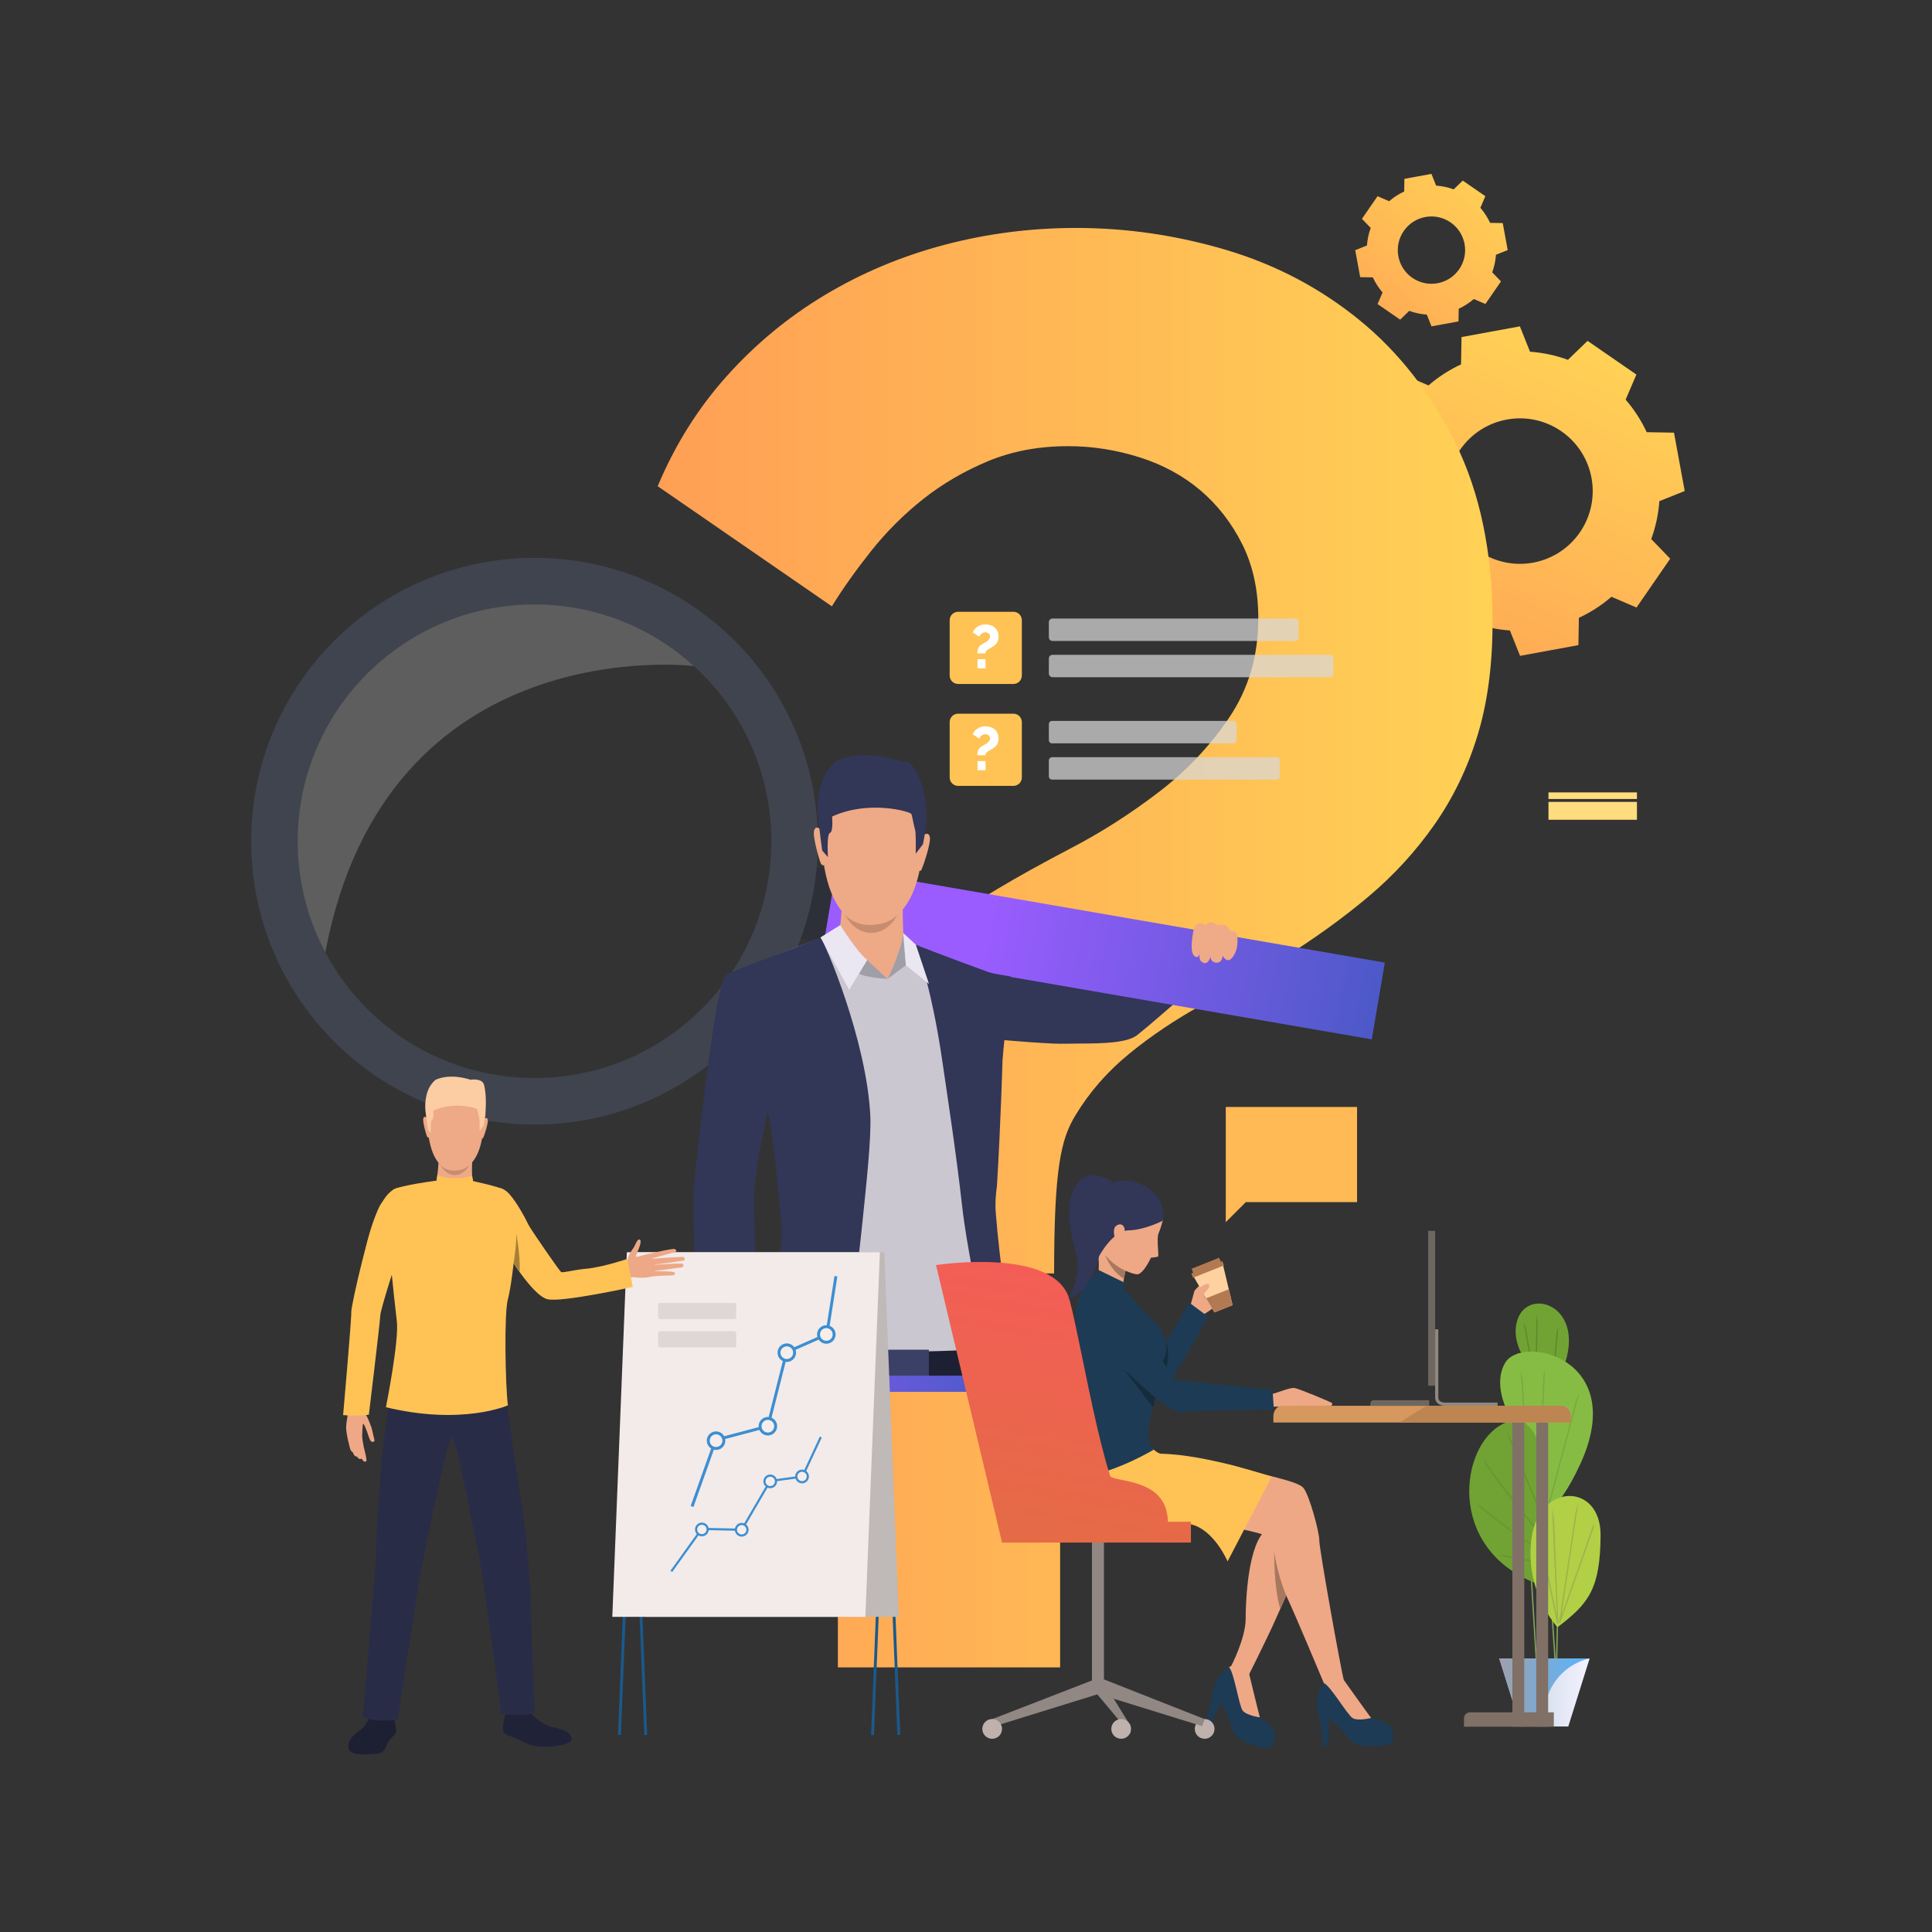 <svg width="500" height="500" viewBox="0 0 500 500" fill="none" xmlns="http://www.w3.org/2000/svg">
<rect x="0" y="0" width="500" height="500" fill="#333333" stroke="none"/>
<path d="M427.34 139.511C428.511 136.315 429.203 133.011 429.438 129.699L436.002 127.076L434.615 119.524L433.229 111.972L426.162 111.851C424.765 108.838 422.944 105.996 420.715 103.424L423.499 96.934L417.179 92.574L410.858 88.215L405.78 93.122C402.584 91.952 399.281 91.26 395.968 91.024L393.345 84.461L385.793 85.847L378.241 87.234L378.12 94.301C375.107 95.698 372.265 97.519 369.693 99.748L363.203 96.963L358.843 103.284L354.484 109.605L359.392 114.683C358.221 117.879 357.53 121.182 357.294 124.495L350.73 127.117L352.117 134.67L353.503 142.222L360.57 142.342C361.968 145.355 363.788 148.197 366.017 150.769L363.233 157.259L369.554 161.619L375.874 165.979L380.952 161.071C384.148 162.241 387.452 162.933 390.764 163.169L393.387 169.732L400.939 168.346L408.491 166.959L408.612 159.892C411.625 158.495 414.467 156.675 417.039 154.446L423.529 157.23L427.889 150.909L432.248 144.589L427.34 139.511ZM382.676 142.594C374.117 136.69 371.965 124.966 377.869 116.407C383.772 107.848 395.497 105.696 404.056 111.599C412.615 117.503 414.767 129.228 408.863 137.786C402.96 146.345 391.235 148.498 382.676 142.594Z" fill="url(#paint0_linear_3823_3255)"/>
<path d="M386.184 70.476C386.725 68.997 387.046 67.468 387.155 65.935L390.192 64.721L389.55 61.226L388.909 57.731L385.638 57.676C384.992 56.282 384.149 54.966 383.118 53.776L384.406 50.772L381.481 48.755L378.556 46.737L376.206 49.008C374.727 48.467 373.199 48.147 371.665 48.037L370.452 45L366.957 45.642L363.462 46.283L363.406 49.554C362.012 50.2 360.697 51.043 359.506 52.075L356.503 50.786L354.485 53.711L352.468 56.636L354.739 58.986C354.197 60.465 353.877 61.994 353.768 63.527L350.73 64.741L351.372 68.236L352.014 71.731L355.284 71.786C355.931 73.181 356.773 74.496 357.805 75.686L356.516 78.69L359.441 80.707L362.366 82.725L364.716 80.454C366.195 80.995 367.724 81.315 369.257 81.425L370.471 84.462L373.966 83.82L377.461 83.178L377.516 79.908C378.911 79.261 380.226 78.419 381.416 77.388L384.42 78.676L386.438 75.751L388.455 72.826L386.184 70.476ZM365.514 71.903C361.553 69.171 360.557 63.745 363.289 59.784C366.021 55.823 371.447 54.827 375.408 57.559C379.369 60.291 380.365 65.717 377.633 69.678C374.901 73.639 369.475 74.635 365.514 71.903Z" fill="url(#paint1_linear_3823_3255)"/>
<path d="M317.227 286.477H351.209V311.108H322.415L317.227 316.296V286.477Z" fill="#FFB955"/>
<path d="M215.806 329.563C215.806 293.881 218.567 278.677 224.096 265.206C229.617 251.735 241.016 239.996 258.292 229.974C263.474 226.865 269.861 223.327 277.463 219.352C285.057 215.385 292.489 210.633 299.742 205.104C306.996 199.582 313.125 193.106 318.136 185.674C323.139 178.25 325.649 169.701 325.649 160.027C325.649 152.773 324.264 146.385 321.504 140.856C318.735 135.335 315.108 130.672 310.623 126.867C306.13 123.07 300.86 120.22 294.82 118.318C288.773 116.423 282.644 115.468 276.427 115.468C268.825 115.468 261.919 116.763 255.702 119.354C249.484 121.944 243.866 125.231 238.863 129.198C233.851 133.173 229.358 137.666 225.391 142.67C221.416 147.681 218.049 152.433 215.288 156.918L170.211 125.83C174.696 115.128 180.654 105.624 188.086 97.334C195.51 89.044 203.97 82.049 213.475 76.35C222.971 70.65 233.244 66.335 244.303 63.396C255.354 60.466 266.753 58.992 278.499 58.992C291.623 58.992 304.576 60.895 317.359 64.692C330.134 68.496 341.621 74.536 351.814 82.826C361.998 91.116 370.289 101.738 376.684 114.691C383.072 127.644 386.269 143.107 386.269 161.063C386.269 172.122 384.974 181.877 382.383 190.337C379.793 198.805 376.077 206.488 371.244 213.393C366.403 220.307 360.703 226.525 354.146 232.046C347.58 237.575 340.156 242.927 331.866 248.108C324.953 252.253 318.047 256.228 311.141 260.025C304.227 263.83 297.929 268.056 292.23 272.719C286.53 277.382 281.867 282.742 278.24 288.781C274.613 294.828 272.8 302.171 272.8 329.563H215.806ZM216.842 431.524V360.023H274.354V431.524H216.842Z" fill="url(#paint2_linear_3823_3255)"/>
<path d="M318.62 246.844C318.62 246.844 299.897 263.419 294.353 267.846C291.79 269.893 285.703 270.063 279.176 270.071C277.026 270.075 274.599 270.178 272.449 270.071C263.871 269.642 256.431 268.854 256.431 268.854C256.431 268.854 234.189 269.981 235.277 256.182C235.277 256.182 237.867 252.006 241.189 251.053C244.255 250.173 259.12 252.609 261.55 252.715C264.227 252.832 282.835 256.45 283.511 256.339C284.368 256.198 292.346 251.515 296.611 248.921C303.122 244.961 309.311 241.773 309.311 241.773L318.62 246.844Z" fill="#323657"/>
<path d="M355.013 268.982L213.09 244.456L216.472 224.594L358.395 249.12L355.013 268.982Z" fill="url(#paint3_linear_3823_3255)"/>
<path d="M216.377 225.118L210.137 224.055L206.929 242.888L213.169 243.951L216.377 225.118Z" fill="#2D3038"/>
<path d="M138.331 144.375C97.831 144.375 65 177.206 65 217.706C65 258.205 97.831 291.037 138.331 291.037C178.83 291.037 211.662 258.205 211.662 217.706C211.662 177.206 178.83 144.375 138.331 144.375ZM138.331 278.995C114.872 278.995 94.492 265.815 84.191 246.457C84.191 246.457 84.191 246.456 84.19 246.456C79.628 237.882 77.042 228.096 77.042 217.706C77.042 183.857 104.482 156.417 138.331 156.417C154.216 156.417 168.689 162.46 179.577 172.372C191.891 183.583 199.62 199.742 199.62 217.706C199.62 251.555 172.18 278.995 138.331 278.995Z" fill="#3F444F"/>
<path opacity="0.3" d="M179.578 172.377C179.578 172.377 100.04 162.519 84.192 246.462C84.192 246.462 84.192 246.461 84.191 246.461C79.628 237.887 77.043 228.101 77.043 217.711C77.043 183.862 104.483 156.422 138.332 156.422C154.217 156.422 168.69 162.465 179.578 172.377Z" fill="#C2C2C2"/>
<path d="M182.78 352.02C182.78 352.02 190.024 354.22 193.057 353.663C196.095 353.106 194.558 315.881 194.677 308.136C194.769 301.853 198.207 285.266 198.207 285.266C198.207 285.266 198.207 285.275 198.212 285.293C198.217 285.298 198.217 285.307 198.217 285.312C198.217 285.321 198.221 285.33 198.221 285.339C198.562 286.582 203.201 303.795 203.362 312.066C203.533 320.65 202.244 353.484 202.244 353.484L215.032 354.729L251.782 355.63L259.448 354.725C259.448 354.725 258.533 340.684 258.192 334.015C257.98 329.777 257.156 322.187 257.368 314.795C257.368 314.795 257.235 307.003 258.008 303.648C258.091 288.837 258.988 274.169 258.988 274.169C259.485 267.454 259.831 261.176 260.028 255.317C258.408 254.461 256.461 253.458 254.902 252.717C250.078 250.42 243.358 247.327 239.046 245.348C236.519 244.189 234.047 243.342 234.047 243.342C234.047 243.342 216.811 241.689 215.412 241.777C214.97 241.804 212.816 242.555 209.99 243.632C203.878 245.951 192.096 250.673 190.218 252.022C187.465 253.992 181.648 300.809 181.386 304.086C180.911 309.99 182.78 352.02 182.78 352.02Z" fill="#CAC7D1"/>
<path d="M258.348 348.852C258.348 348.852 233.123 351 211.031 348.852V356.101C211.031 356.101 244.209 360.892 259.454 354.718L258.348 348.852Z" fill="#1D2033"/>
<path d="M263.484 356.02C261.903 347.405 260.21 336.594 258.996 326.614V326.574C258.892 325.728 258.789 324.881 258.693 324.043C258.693 324.003 258.685 323.955 258.677 323.915C258.278 320.378 257.942 317.001 257.703 313.903C257.519 311.524 257.679 309.208 258.006 306.94C258.972 291.091 259.452 274.388 259.452 274.388C259.954 267.554 261.36 258.667 261.551 252.711C259.204 252.255 257.663 252.215 255.523 251.473C255.523 251.473 241.694 246.443 236.832 244.391C236.832 244.391 240.936 254.036 244.018 275.578C245.2 283.85 247.387 297.782 248.984 312.002C249.615 317.607 250.637 323.284 251.627 328.634C252.617 333.984 253.559 339.005 254.022 343.293C254.334 346.199 254.845 350.942 255.388 356.02C255.476 356.803 255.555 357.585 255.643 358.376H263.923C263.779 357.609 263.627 356.827 263.484 356.02Z" fill="#323657"/>
<path d="M235.537 249.422C235.537 249.422 235.997 256.019 230.417 256.172C224.836 256.326 220.406 250.967 220.406 250.967L229.669 253.356L235.307 248.578L235.537 249.422Z" fill="#CAC7D1"/>
<path d="M228.003 198.887C228.003 198.887 240.801 201.046 238.631 221.083C236.46 241.12 225.163 239.352 224.407 239.324C223.651 239.295 213.044 239.566 212.484 215.067C212.484 215.067 212.321 196.954 228.003 198.887Z" fill="#EEA987"/>
<path d="M233.61 233.514C233.61 233.514 233.608 241.768 233.947 243.555C234.312 245.477 223.671 251.029 216.801 244.56C216.801 244.56 218.19 235.546 217.758 232.363C217.327 229.18 233.61 233.514 233.61 233.514Z" fill="#EEA987"/>
<path d="M238.684 216.414C238.684 216.414 240.104 214.93 240.602 216.453C241.101 217.977 238.802 224.417 238.506 225.036C238.506 225.036 238.243 225.623 237.91 225.295C237.577 224.967 238.684 216.414 238.684 216.414Z" fill="#EEA987"/>
<path d="M212.632 214.877C212.632 214.877 211.274 213.335 210.714 214.837C210.153 216.339 212.2 223.083 212.455 223.499C212.455 223.499 212.896 224.191 213.242 223.878C213.589 223.564 212.632 214.877 212.632 214.877Z" fill="#EEA987"/>
<path d="M239.711 213.718C239.27 216.46 238.854 218.497 238.854 218.497L236.991 220.93C236.991 220.93 237.101 215.551 236.817 214.706C236.709 214.386 236.582 213.819 236.452 213.205C236.238 212.191 236.019 211.047 235.869 210.666C235.629 210.057 224.9 206.923 215.344 211.323C215.344 211.323 215.424 212.15 215.419 213.074C215.416 214.147 215.298 215.35 214.805 215.531C213.889 215.866 214.271 221.826 214.271 221.826L212.782 220.106C212.782 220.106 212.351 216.993 211.927 213.415C211.927 213.415 211.925 213.406 211.923 213.389C211.827 212.554 211.729 211.696 211.636 210.845C211.422 207.245 211.779 200.71 216.465 196.871C219.627 195.517 224.677 194.366 233.094 196.943C233.094 196.943 235.025 197.072 235.566 197.593C240.808 203.362 239.711 213.718 239.711 213.718Z" fill="#323657"/>
<path d="M218.637 236.648C218.637 236.648 220.68 239.485 225.426 239.378C230.171 239.27 232.231 236.797 232.231 236.797C232.231 236.797 229.985 241.495 225.403 241.445C220.821 241.396 218.637 236.648 218.637 236.648Z" fill="#C78D71"/>
<path d="M234.443 249.823L229.668 253.355C229.668 253.355 233.659 244.851 233.742 241.445L234.443 249.823Z" fill="#A09EA6"/>
<path d="M233.742 241.445L237.01 244.466L240.426 254.656L234.443 249.823L233.742 241.445Z" fill="#EAE6F2"/>
<path d="M233.148 244.484C233.148 244.484 231.828 249.12 229.669 253.355C229.669 253.355 224.657 248.965 223.08 247.4C221.504 245.836 233.148 244.484 233.148 244.484Z" fill="#EEA987"/>
<path d="M224.426 248.445L229.669 253.353C229.669 253.353 223.471 252.941 222.312 251.909L224.426 248.445Z" fill="#A09EA6"/>
<path d="M217.468 239.398C217.468 239.398 221.663 246.217 224.424 248.441L219.771 256.165L212.312 242.615L217.468 239.398Z" fill="#EAE6F2"/>
<path d="M225.228 288.576C224.214 269.038 213.539 243.983 212.317 242.617C211.367 242.976 208.022 244.382 206.968 244.797C201.195 247.081 189.418 251.249 187.829 252.39C185.074 254.362 179.869 303.451 179.541 306.724C179.094 311.219 180.492 354.119 180.492 354.119C180.492 354.119 187.582 355.676 191.997 356.019C192.875 356.091 193.65 356.115 194.233 356.067C193.969 356.858 193.714 357.632 193.458 358.375H218.561C218.633 357.608 218.713 356.818 218.793 356.019C219.096 352.866 219.431 349.496 219.783 345.983C220.701 336.825 221.954 328.282 223.088 317.335C224.142 307.075 225.539 294.524 225.228 288.576ZM195.207 308.489C195.886 299.346 198.72 287.769 198.72 287.769C200.301 293.254 202.305 318.222 202.305 318.222C202.297 326.062 199.215 339.596 195.901 350.718C196.548 339.54 194.792 314.094 195.207 308.489Z" fill="#323657"/>
<path d="M195.679 328.589L195.52 356.015L195.504 358.371H185.619C184.038 357.932 182.322 357.38 180.493 356.71L180.485 356.015L179.895 312.133L195.679 328.589Z" fill="#323657"/>
<path d="M240.39 349.305H228.5V358.144H240.39V349.305Z" fill="#3A4066"/>
<path d="M308.923 240.586C308.923 240.586 307.765 245.725 308.878 247.15C309.991 248.576 310.513 246.746 310.513 246.746C310.513 246.746 309.966 248.547 311.371 249.151C312.777 249.755 313.273 247.579 313.273 247.579C313.273 247.579 313.229 249.059 314.816 249.14C316.402 249.22 316.399 247.317 316.399 247.317C316.399 247.317 317.505 249.453 318.792 247.974C320.964 245.477 320.1 241.692 320.1 241.692C320.1 241.692 319.805 240.801 318.274 240.829C318.274 240.829 317.699 238.588 315.237 239.498C315.237 239.498 313.257 237.701 312.046 239.512C312.046 239.511 309.826 237.719 308.923 240.586Z" fill="#EFAA88"/>
<path d="M271.376 356.016H174.934V360.213H271.376V356.016Z" fill="url(#paint4_linear_3823_3255)"/>
<path d="M119.132 280.549C119.132 280.549 126.212 281.743 125.011 292.827C123.81 303.912 117.561 302.934 117.143 302.918C116.724 302.902 110.856 303.052 110.547 289.499C110.547 289.499 110.457 279.479 119.132 280.549Z" fill="#EEA987"/>
<path d="M122.232 299.892C122.232 299.892 121.96 304.487 122.391 305.48C122.822 306.473 116.734 309.581 112.934 306.003C112.934 306.003 113.702 301.016 113.463 299.255C113.225 297.495 122.232 299.892 122.232 299.892Z" fill="#EEA987"/>
<path d="M125.154 289.687C125.154 289.687 125.939 288.866 126.215 289.708C126.491 290.551 125.222 294.186 125.056 294.457C125.056 294.457 124.91 294.781 124.726 294.6C124.541 294.418 125.154 289.687 125.154 289.687Z" fill="#EEA987"/>
<path d="M110.631 289.401C110.631 289.401 109.879 288.549 109.569 289.379C109.259 290.21 110.391 293.941 110.532 294.171C110.532 294.171 110.776 294.554 110.968 294.38C111.16 294.207 110.631 289.401 110.631 289.401Z" fill="#EEA987"/>
<path d="M113.949 301.445C113.949 301.445 115.079 303.015 117.705 302.955C120.33 302.896 121.47 301.527 121.47 301.527C121.47 301.527 120.227 304.127 117.692 304.099C115.157 304.072 113.949 301.445 113.949 301.445Z" fill="#C78D71"/>
<path d="M95.87 443.969C95.87 443.969 94.902 446.144 94.086 447.007C93.27 447.869 90.146 449.41 90.129 451.971C90.111 454.748 95.396 453.977 97.463 453.876C99.53 453.775 99.686 452.291 100.557 450.719C101.427 449.146 102.304 449.413 102.467 448.144C102.63 446.876 101.801 444.037 101.801 444.037L95.87 443.969Z" fill="#1D2033"/>
<path d="M95.776 443.174L95.625 444.491C95.625 444.491 98.876 445.581 101.949 444.605L101.778 442.805L95.776 443.174Z" fill="#50558A"/>
<path d="M226.181 449.021L225.437 448.991L229.181 355.01H164.434L160.689 449.021L159.945 448.991L163.718 354.266H229.955L226.181 449.021Z" fill="#1A598C"/>
<path d="M232.239 449.021L228.495 355.01H163.747L167.491 448.991L166.747 449.021L162.973 354.266H229.21L232.983 448.991L232.239 449.021Z" fill="#1A598C"/>
<path d="M167.122 418.446H232.614L228.855 324.078H163.363L167.122 418.446Z" fill="#BFB9B7"/>
<path d="M223.957 418.446H158.465L162.224 324.078H227.716L223.957 418.446Z" fill="#F2EBE9"/>
<path d="M179.456 390.014L178.742 389.76L184.949 372.347L198.411 368.786L203.248 349.673L213.637 345.088L215.963 330.227L216.711 330.344L214.321 345.614L203.892 350.217L199.036 369.404L185.529 372.977L179.456 390.014Z" fill="#3D8ED1"/>
<path d="M200.291 367.828C200.997 368.691 200.869 369.964 200.006 370.67C199.142 371.376 197.869 371.248 197.163 370.384C196.457 369.521 196.585 368.248 197.449 367.542C198.313 366.836 199.585 366.964 200.291 367.828Z" fill="#F5EEEC"/>
<path d="M200.244 370.958C199.22 371.796 197.706 371.643 196.869 370.619C196.032 369.595 196.184 368.081 197.208 367.244C198.232 366.406 199.746 366.559 200.583 367.583C201.42 368.607 201.268 370.121 200.244 370.958ZM197.687 367.83C196.987 368.403 196.882 369.439 197.455 370.14C198.028 370.841 199.064 370.945 199.765 370.372C200.465 369.799 200.569 368.763 199.997 368.062C199.424 367.362 198.388 367.258 197.687 367.83Z" fill="#3D8ED1"/>
<path d="M205.194 348.789C205.9 349.652 205.772 350.925 204.908 351.631C204.044 352.337 202.771 352.209 202.065 351.345C201.359 350.482 201.487 349.209 202.351 348.503C203.215 347.797 204.488 347.925 205.194 348.789Z" fill="#F5EEEC"/>
<path d="M205.143 351.927C204.118 352.764 202.604 352.612 201.767 351.588C200.93 350.563 201.082 349.05 202.106 348.212C203.131 347.375 204.645 347.527 205.482 348.552C206.319 349.576 206.167 351.09 205.143 351.927ZM202.586 348.799C201.885 349.372 201.781 350.407 202.354 351.108C202.927 351.809 203.963 351.913 204.663 351.34C205.364 350.768 205.468 349.732 204.895 349.031C204.323 348.33 203.287 348.226 202.586 348.799Z" fill="#3D8ED1"/>
<path d="M215.42 344.078C216.126 344.942 215.998 346.214 215.134 346.92C214.271 347.626 212.998 347.498 212.292 346.634C211.586 345.771 211.714 344.498 212.578 343.792C213.442 343.086 214.714 343.214 215.42 344.078Z" fill="#F5EEEC"/>
<path d="M186.877 371.562C187.584 372.426 187.455 373.699 186.592 374.405C185.728 375.111 184.455 374.983 183.749 374.119C183.043 373.255 183.171 371.983 184.035 371.276C184.899 370.57 186.171 370.698 186.877 371.562Z" fill="#F5EEEC"/>
<path d="M186.834 374.701C185.81 375.538 184.296 375.386 183.459 374.361C182.621 373.337 182.773 371.823 183.798 370.986C184.822 370.149 186.336 370.301 187.173 371.325C188.01 372.349 187.858 373.864 186.834 374.701ZM184.277 371.573C183.577 372.145 183.472 373.181 184.045 373.882C184.618 374.583 185.654 374.687 186.355 374.114C187.055 373.542 187.159 372.505 186.587 371.804C186.014 371.104 184.978 371 184.277 371.573Z" fill="#3D8ED1"/>
<path d="M190.037 348.713H170.835C170.553 348.713 170.324 348.484 170.324 348.202V345.034C170.324 344.752 170.553 344.523 170.835 344.523H190.037C190.32 344.523 190.548 344.752 190.548 345.034V348.202C190.548 348.485 190.32 348.713 190.037 348.713Z" fill="#DED7D5"/>
<path d="M190.037 341.385H170.835C170.553 341.385 170.324 341.156 170.324 340.874V337.706C170.324 337.424 170.553 337.195 170.835 337.195H190.037C190.32 337.195 190.548 337.424 190.548 337.706V340.874C190.548 341.156 190.32 341.385 190.037 341.385Z" fill="#DED7D5"/>
<path d="M215.373 347.216C214.349 348.053 212.835 347.901 211.997 346.877C211.16 345.853 211.313 344.339 212.337 343.502C213.361 342.664 214.875 342.816 215.712 343.841C216.549 344.865 216.397 346.379 215.373 347.216ZM212.816 344.088C212.115 344.661 212.011 345.697 212.584 346.398C213.157 347.098 214.193 347.202 214.894 346.63C215.594 346.057 215.699 345.021 215.126 344.32C214.553 343.619 213.517 343.515 212.816 344.088Z" fill="#3D8ED1"/>
<path d="M173.963 406.838L173.508 406.511L181.489 395.397L191.792 395.62L199.147 383.017L207.474 381.883L212.172 371.789L212.68 372.026L207.853 382.397L199.493 383.535L192.11 396.188L181.772 395.963L173.963 406.838Z" fill="#3D8ED1"/>
<path d="M193.323 395.328C193.648 396.087 193.297 396.966 192.538 397.292C191.779 397.617 190.9 397.265 190.574 396.507C190.249 395.748 190.601 394.869 191.36 394.543C192.119 394.218 192.998 394.569 193.323 395.328Z" fill="#F5EEEC"/>
<path d="M192.651 397.532C191.751 397.918 190.705 397.5 190.319 396.6C189.934 395.7 190.352 394.654 191.252 394.269C192.152 393.883 193.198 394.301 193.583 395.201C193.969 396.101 193.551 397.147 192.651 397.532ZM191.473 394.784C190.857 395.048 190.571 395.763 190.835 396.379C191.099 396.995 191.815 397.281 192.43 397.017C193.046 396.753 193.332 396.038 193.068 395.422C192.804 394.806 192.089 394.52 191.473 394.784Z" fill="#3D8ED1"/>
<path d="M200.706 382.781C201.031 383.54 200.68 384.419 199.921 384.745C199.161 385.07 198.283 384.718 197.957 383.96C197.632 383.201 197.983 382.322 198.742 381.996C199.502 381.671 200.381 382.023 200.706 382.781Z" fill="#F5EEEC"/>
<path d="M200.033 385.009C199.134 385.395 198.088 384.976 197.702 384.077C197.317 383.177 197.735 382.131 198.635 381.745C199.534 381.359 200.58 381.778 200.966 382.678C201.352 383.578 200.933 384.623 200.033 385.009ZM198.856 382.261C198.24 382.525 197.954 383.24 198.217 383.856C198.481 384.472 199.197 384.758 199.813 384.494C200.428 384.23 200.715 383.514 200.451 382.899C200.187 382.283 199.471 381.997 198.856 382.261Z" fill="#3D8ED1"/>
<path d="M208.952 381.531C209.277 382.29 208.926 383.169 208.167 383.495C207.408 383.82 206.529 383.469 206.203 382.709C205.878 381.95 206.229 381.072 206.988 380.746C207.748 380.421 208.626 380.772 208.952 381.531Z" fill="#F5EEEC"/>
<path d="M183.018 395.242C183.343 396.001 182.992 396.88 182.233 397.206C181.474 397.531 180.595 397.179 180.27 396.421C179.944 395.662 180.296 394.783 181.055 394.457C181.814 394.132 182.693 394.484 183.018 395.242Z" fill="#F5EEEC"/>
<path d="M182.346 397.454C181.446 397.84 180.4 397.422 180.015 396.522C179.629 395.622 180.047 394.576 180.947 394.191C181.847 393.805 182.893 394.223 183.278 395.123C183.664 396.023 183.246 397.069 182.346 397.454ZM181.168 394.706C180.552 394.97 180.266 395.685 180.53 396.301C180.794 396.916 181.509 397.203 182.125 396.939C182.741 396.675 183.027 395.959 182.763 395.344C182.499 394.728 181.783 394.442 181.168 394.706Z" fill="#3D8ED1"/>
<path d="M208.272 383.743C207.372 384.129 206.326 383.711 205.94 382.811C205.555 381.911 205.973 380.865 206.873 380.48C207.773 380.094 208.819 380.512 209.204 381.412C209.59 382.312 209.171 383.358 208.272 383.743ZM207.094 380.995C206.478 381.259 206.192 381.974 206.456 382.59C206.719 383.206 207.435 383.492 208.051 383.228C208.666 382.964 208.953 382.248 208.689 381.633C208.425 381.017 207.709 380.731 207.094 380.995Z" fill="#3D8ED1"/>
<path d="M160.227 327.657C160.227 327.657 162.361 326.987 162.533 325.721C162.679 324.645 163.646 323.361 163.942 322.965C164.339 322.435 164.951 320.355 165.624 320.849C166.298 321.342 164.78 324.326 164.587 325.016C164.394 325.705 167.314 324.393 168.037 324.573C168.759 324.754 170.657 329.714 168.549 330.382C166.441 331.05 163.748 330.373 163.4 330.564C163.053 330.755 161.886 331.111 161.886 331.111L160.227 327.657Z" fill="#EEA886"/>
<path d="M167.504 324.612C167.504 324.612 174.094 322.995 174.623 323.255C175.153 323.515 175.219 323.877 174.609 324.054C173.999 324.231 168.287 325.801 168.287 325.801C168.287 325.801 176.408 325.197 176.889 325.315C177.17 325.385 177.34 326.078 177.023 326.203C176.705 326.328 168.69 327.386 168.69 327.386C168.69 327.386 176.274 326.836 176.646 327.055C176.971 327.246 176.968 327.922 176.409 328.001C175.849 328.081 168.839 328.989 168.839 328.989C168.839 328.989 174.384 328.936 174.59 329.307C174.716 329.533 174.891 330.126 173.46 330.095C172.029 330.064 168.644 330.345 168.644 330.345L167.504 324.612Z" fill="#EEA886"/>
<path d="M128.924 320.558C128.924 320.558 130.635 323.579 132.923 326.976C133.135 327.289 133.35 327.605 133.569 327.921C133.569 327.921 133.569 327.924 133.571 327.925C133.869 328.354 134.172 328.785 134.482 329.213C134.852 329.724 135.229 330.231 135.61 330.725C137.732 333.477 139.966 335.818 141.661 336.235C145.33 337.138 163.765 333.051 163.765 333.051L162.34 325.803C162.34 325.803 155.877 328.003 151.558 328.364C148.909 328.584 145.605 329.454 145.214 329.208C144.821 328.963 137.26 318.057 136.721 316.881C136.18 315.704 133.763 311.089 131.703 308.883C129.644 306.676 127.404 307.516 127.404 307.516C121.227 311.537 128.924 320.558 128.924 320.558Z" fill="#FFC355"/>
<path d="M137.253 443.334C137.253 443.334 140.104 446.328 142.998 446.955C145.892 447.582 147.917 448.382 147.939 450.1C147.961 451.818 139.609 452.95 136.297 451.218C131.354 448.634 130.851 449.413 130.303 448.121C129.755 446.829 130.962 443.374 130.926 442.963C130.882 442.455 137.253 443.334 137.253 443.334Z" fill="#202338"/>
<path d="M136.932 441.906C136.932 441.906 137.309 443.309 137.253 443.338C137.197 443.368 130.73 444.093 130.926 442.967C131.085 442.054 131.311 441.062 131.311 441.062L136.932 441.906Z" fill="#2F6B8C"/>
<path d="M130.408 357.664C130.408 357.664 133.403 379.416 134.626 386.769C136.056 395.367 136.54 402.47 136.939 406.921C137.44 412.518 138.106 441.161 138.457 442.797C138.808 444.434 129.735 443.583 129.735 443.583C129.735 443.583 124.982 406.242 123.488 400.281C122.097 394.731 118.046 370.757 116.777 372.272C115.508 373.788 110.081 401.142 109.14 405.52C108.201 409.897 102.943 445.004 102.943 445.004C102.943 445.004 97.314 446.025 93.902 444.303C93.902 444.303 96.549 413.597 97.147 405.39C97.376 402.262 97.933 367.9 103.221 354.062C106.017 346.748 130.408 357.664 130.408 357.664Z" fill="#292C47"/>
<path d="M121.625 305.5C121.625 305.5 129.549 307.138 130.489 307.971C131.51 308.858 133.31 317.536 133.418 319.954C133.525 322.371 132.462 332.47 131.442 336.231C130.421 339.991 130.791 358.491 131.436 363.702C131.436 363.702 119.695 368.96 99.875 364.188C99.875 364.188 103.326 347.035 102.698 341.881C101.894 335.28 100.311 319.079 100.311 319.079C100.311 319.079 100.262 309.169 101.659 307.987C103.056 306.805 113.336 305.5 113.336 305.5L121.625 305.5Z" fill="#FFC355"/>
<path d="M106.133 307.52C106.133 307.52 111.097 308.887 108.366 317.997C106.227 325.133 105.939 326.666 105.939 326.666L94.484 323.805C94.484 323.805 97.415 308.73 102.899 307.434C102.899 307.434 105.068 307.039 106.133 307.52Z" fill="#FFC355"/>
<path d="M132.922 326.972C133.133 327.284 133.348 327.6 133.567 327.917C133.567 327.917 133.567 327.919 133.569 327.921C133.867 328.35 134.17 328.78 134.48 329.208C134.714 324.966 133.599 319.078 133.599 319.078C133.812 321.05 132.922 326.972 132.922 326.972Z" fill="#A67F37"/>
<path d="M122.195 304.349C122.195 304.349 117.297 305.789 113.194 304.094L112.91 306.1C112.91 306.1 118.413 308.19 122.713 307.233L122.195 304.349Z" fill="#FFC355"/>
<path d="M94.105 363.417C94.105 363.417 94.523 365.981 94.87 366.461C95.216 366.943 96.12 369.341 96.209 369.677C96.298 370.013 96.828 372.424 96.921 372.73C97.014 373.035 96.32 373.49 95.871 372.837C95.592 372.431 95.126 370.867 94.934 370.361C94.74 369.856 94.149 368.256 93.969 368.54C93.79 368.823 93.774 370.947 93.73 371.492C93.687 372.037 93.988 373.726 94.132 374.425C94.275 375.124 95.12 378.063 94.745 378.21C94.37 378.357 94.058 378.305 93.601 377.51C93.601 377.51 92.831 377.914 92.415 376.943C92.415 376.943 91.73 377.169 91.344 375.908C91.344 375.908 90.87 375.63 90.695 375.176C90.52 374.723 89.526 370.861 89.579 369.298C89.631 367.735 90.027 366.656 89.991 365.551C89.954 364.446 89.453 362.07 89.453 362.07L94.105 363.417Z" fill="#EEA886"/>
<path d="M95.462 366.124C95.462 366.124 92.729 366.556 88.801 366.226C88.801 366.226 91.025 340.956 90.911 339.529C90.805 338.208 96.012 314.73 98.873 311.172L103.224 324.905C102.893 324.799 98.488 338.909 98.427 340.362C98.345 342.31 95.462 366.124 95.462 366.124Z" fill="#FFC355"/>
<path d="M125.659 287.656C125.876 284.713 125.657 282.279 125.275 280.776C124.804 278.924 121.806 279.432 121.806 279.432L121.806 279.433C117.235 278.063 114.479 278.693 112.748 279.434C110.155 281.559 109.958 285.173 110.076 287.165C110.128 287.636 110.182 288.11 110.235 288.572C110.236 288.582 110.238 288.586 110.238 288.586C110.472 290.566 110.711 292.288 110.711 292.288L111.534 293.239C111.534 293.239 111.323 289.943 111.83 289.757C112.102 289.657 112.168 288.991 112.169 288.398C112.173 287.887 112.128 287.429 112.128 287.429C117.414 284.995 123.35 286.729 123.482 287.066C123.565 287.277 123.686 287.909 123.805 288.47C123.877 288.81 123.947 289.123 124.006 289.301C124.164 289.768 124.103 292.744 124.103 292.744L125.133 291.398C125.133 291.398 125.264 290.755 125.434 289.789V289.788C125.489 289.474 125.548 289.126 125.608 288.754C125.608 288.754 125.652 288.333 125.659 287.656Z" fill="#FCCCA2"/>
<path d="M400.686 400.688L400.344 400.711L402.308 429.79L402.65 429.767L400.686 400.688Z" fill="#81A358"/>
<path d="M392.967 350.307L392.625 350.328L397.398 429.202L397.74 429.182L392.967 350.307Z" fill="#81A358"/>
<path d="M399.87 338.883H399.527V430.894H399.87V338.883Z" fill="#81A358"/>
<path d="M403.912 375.163L402.672 430.25L403.014 430.258L404.254 375.171L403.912 375.163Z" fill="#81A358"/>
<path d="M399.498 357.698C399.498 357.698 389.934 349.542 392.773 341.401C395.611 333.261 409.625 337.667 405.173 352.353C405.173 352.353 403.726 356.141 399.498 357.698Z" fill="#71A334"/>
<path d="M402.42 353.597L402.078 353.568L402.819 344.835L403.273 343.539L402.42 353.597Z" fill="#60892C"/>
<path d="M397.714 353.802L397.371 353.794L397.651 339.992L397.949 342.191L397.714 353.802Z" fill="#60892C"/>
<path d="M395.944 351.557L394.277 342.086L394.881 343.539L396.281 351.497L395.944 351.557Z" fill="#60892C"/>
<path d="M393.453 371.087C393.453 371.087 385.164 360.358 389.479 352.776C393.794 345.193 421.564 351.461 409.009 378.824C396.455 406.186 386.754 387.782 386.754 387.782L393.453 371.087Z" fill="#86BC44"/>
<path d="M400.714 390.632L400.383 390.544L407.914 362.208L408.812 360.164L400.714 390.632Z" fill="#7BA840"/>
<path d="M398.331 387.935L397.988 387.919L399.439 355.981L399.863 354.18L398.331 387.935Z" fill="#7BA840"/>
<path d="M394.982 377.454L393.559 354.617L394.021 356.534L395.324 377.432L394.982 377.454Z" fill="#7BA840"/>
<path d="M399.695 380.729C399.695 380.729 398.446 362.32 387.886 369.102C377.327 375.882 374.715 402.463 399.695 410.541V380.729Z" fill="#70A333"/>
<path d="M401.352 398.433L390.658 372.591L390.125 370.406L401.669 398.302L401.352 398.433Z" fill="#699331"/>
<path d="M403.094 400.246C402.136 400.212 400.557 399.018 398.267 396.596C396.481 394.709 394.284 392.089 391.734 388.81C387.395 383.23 384.734 379.366 384.695 379.31L383.73 377.344C383.769 377.4 387.672 383.028 392.005 388.601C399.214 397.872 402.021 399.865 403.106 399.904L403.094 400.246Z" fill="#699331"/>
<path d="M404.694 403.719C402.493 403.719 397.99 401.273 391.309 396.448C386.351 392.867 381.973 389.239 381.93 389.203L383.301 389.879C384.968 391.231 399.596 403.376 404.694 403.376V403.719Z" fill="#699331"/>
<path d="M389.761 402.545C390.023 402.688 391.62 402.953 395.741 403.663C398.037 404.059 403.637 404.985 406.042 405.044L406.034 405.386C403.574 405.326 397.864 404.378 395.523 403.973C393.622 403.645 391.695 403.287 390.234 402.992C387.899 402.52 387.816 402.433 387.762 402.375L389.761 402.545Z" fill="#699331"/>
<path d="M403.086 421.116C403.086 421.116 394.36 411.921 396.404 397.794C398.448 383.668 414.345 383.683 414.231 397.407C414.118 411.13 411.241 414.947 403.086 421.116Z" fill="#B1D045"/>
<path d="M403.77 419.999L403.469 419.917L407.823 391.035L408.442 389.094L404.09 418.103L412.46 394.261L412.525 395.139L403.77 419.999Z" fill="#9EB24E"/>
<path d="M402.995 420.222L398.321 397.874L398.281 396.153L402.917 418.151L401.677 390.297L402.183 393.144L403.312 420.133L402.995 420.222Z" fill="#9EB24E"/>
<path d="M411.395 429.211L405.871 446.814H393.527L388.004 429.211H411.395Z" fill="url(#paint5_linear_3823_3255)"/>
<path d="M411.395 429.211C411.395 429.211 399.235 431.129 399.235 446.814H393.527L388.004 429.211H411.395Z" fill="url(#paint6_linear_3823_3255)"/>
<path d="M326.402 360.393C326.402 360.393 328.157 360.746 328.996 360.772C329.835 360.799 333.716 359.039 334.958 359.207C336.2 359.374 344.3 362.815 344.668 363.067C345.036 363.318 344.495 363.871 344.495 363.871L325.898 364.091L326.402 360.393Z" fill="#EEA886"/>
<path d="M285.705 398.086H282.598V437.311H285.705V398.086Z" fill="#918783"/>
<path d="M323.161 432.687C323.161 432.687 323.192 434.42 323.755 436.44C324.167 437.92 324.996 443.653 326.054 444.455C327.112 445.257 330.525 447.382 330.023 449.565C329.522 451.748 329.098 453.272 325.413 451.979C321.729 450.686 319.265 449.946 318.558 446.712C317.85 443.478 315.833 440.534 315.833 440.534L313.17 447.158L311.766 446.593C311.766 446.593 313.889 439.439 313.707 438.8C313.524 438.162 314.68 432.477 319.137 431.069C323.594 429.661 323.161 432.687 323.161 432.687Z" fill="#1D3B54"/>
<path d="M347.772 434.773C347.772 434.773 348.447 436.369 349.722 438.033C350.657 439.253 353.565 444.263 354.846 444.612C356.127 444.961 360.086 445.66 360.435 447.872C360.784 450.085 360.959 451.657 357.058 451.832C353.157 452.006 350.596 452.239 348.733 449.503C346.87 446.766 343.9 444.787 343.9 444.787V451.926H342.387C342.387 451.926 341.688 444.496 341.28 443.972C340.873 443.448 339.825 437.742 343.434 434.773C347.044 431.804 347.772 434.773 347.772 434.773Z" fill="#1D3B54"/>
<path d="M308.109 337.753C308.109 337.753 308.977 334.679 309.061 334.278C309.146 333.877 309.966 333.081 310.988 332.249C312.01 331.417 313.763 330.75 313.98 330.817C314.197 330.885 314.447 330.852 314.805 331.313C315.163 331.773 315.212 332.359 315.212 332.359C315.212 332.359 315.92 332.72 315.926 333.446C315.926 333.446 316.577 333.816 316.449 334.642C316.449 334.642 317.074 335.02 316.93 335.613C316.93 335.613 316.109 336.412 315.891 336.796C315.672 337.179 313.851 338.725 311.876 339.938C311.876 339.938 309.354 341.8 308.109 337.753Z" fill="#EEA886"/>
<path d="M277.714 343.041C278.94 341.057 280.574 340.163 285.766 343.754C290.958 347.345 289.738 346.641 290.981 347.779C292.224 348.917 297.672 351.765 297.672 351.765C297.672 351.765 300.854 348.601 302.38 346.354C304.1 343.821 307.691 337.055 307.691 337.055L312.725 340.802C312.725 340.802 302.944 358.535 300.901 359.846C298.859 361.157 292.703 358.965 289.499 357.614C286.295 356.264 282.902 354.517 281.439 354.154C279.975 353.791 274.518 348.216 277.714 343.041Z" fill="#1D3B54"/>
<path d="M313.7 331.029C313.7 331.029 311.163 333.201 311.462 333.653C311.761 334.105 312.146 334.089 312.146 334.089L311.507 335.458C311.507 335.458 311.595 336.602 312.816 336.172C312.816 336.172 312.787 337.249 313.917 336.693C313.917 336.693 314.215 337.412 314.784 337.247C315.352 337.082 316.927 335.616 316.927 335.616C316.927 335.616 317.121 335.157 316.446 334.646C316.446 334.646 316.615 333.861 315.923 333.45C315.923 333.45 315.961 332.8 315.209 332.362C315.209 332.362 315.179 330.908 313.977 330.82C313.977 330.821 313.807 330.936 313.7 331.029Z" fill="#DB9C7C"/>
<path d="M301.916 353.815C301.916 353.815 302.939 350.11 301.734 347.242C301.734 347.242 302.192 350.211 300.892 352.322C299.95 353.852 301.916 353.815 301.916 353.815Z" fill="#152C3D"/>
<path d="M340.823 395.026C340.823 395.026 336.18 405.473 332.865 412.929C332.309 414.184 331.789 415.353 331.335 416.374C330.804 417.57 330.362 418.561 330.059 419.245C327.949 423.991 322.76 434.341 322.76 434.341C322.76 434.341 318.855 434.49 318.629 431.175C318.629 431.175 322.375 423.991 322.375 418.944C322.375 413.896 323.052 399.028 327.875 395.814C333.755 391.893 337.574 391.151 340.823 395.026Z" fill="#EEA886"/>
<path d="M297.887 375.166C297.887 375.166 298.866 376.145 299.695 376.371C300.524 376.597 314.387 377.652 320.791 379.762C327.195 381.871 335.709 383.227 337.291 385.035C338.873 386.844 341.51 396.789 341.434 398.672C341.359 400.556 347.062 432.298 347.773 434.775C348.15 436.088 342.615 435.585 342.615 435.585C342.615 435.585 334.751 416.829 333.071 413.364C329.985 406.998 329.832 399.2 328.702 397.994C327.571 396.789 314.989 394.076 307.756 394.076C300.524 394.076 284.325 394.679 282.592 393.7C280.86 392.72 270.01 385.563 274.531 375.994C279.051 366.426 297.887 375.166 297.887 375.166Z" fill="#EEA886"/>
<path d="M329.106 382.165L317.697 404.093C317.697 404.093 314.241 395.899 308.21 394.489C302.18 393.079 278.114 393.836 278.114 393.836C278.114 393.836 267.07 379.865 276.527 372.537C285.984 365.209 297.028 373.691 297.028 373.691C297.028 373.691 299.31 376.163 300.414 376.219C301.517 376.273 310.322 376.148 329.106 382.165Z" fill="#FFC355"/>
<path d="M354.849 444.616C354.849 444.616 351.356 445.49 350.017 444.616C348.678 443.743 344.125 436.048 342.617 435.587C342.617 435.587 344.078 432.623 347.775 434.777C347.775 434.777 353.859 443.335 354.849 444.616Z" fill="#EEA886"/>
<path d="M326.051 444.452C326.051 444.452 322.484 443.959 321.567 442.65C320.651 441.34 319.297 432.503 318.07 431.512C318.07 431.512 320.532 429.307 323.158 432.684C323.158 432.684 325.611 442.895 326.051 444.452Z" fill="#EEA886"/>
<path d="M291.688 327.405C291.688 327.405 291.473 328.103 291.228 329.14C291.103 329.67 290.971 330.287 290.856 330.944C290.538 332.762 290.352 334.888 290.823 336.302C290.823 336.302 286.955 337.643 283.899 332.176C283.899 332.176 285.212 326.287 283.506 322.716C281.801 319.146 291.688 327.405 291.688 327.405Z" fill="#EEA886"/>
<path d="M291.317 328.882C291.191 329.412 290.969 330.284 290.854 330.941C287.261 328.66 286.051 324.82 286.051 324.82C288.104 326.677 291.317 328.882 291.317 328.882Z" fill="#A77860"/>
<path d="M301.71 350.031C300.896 353.804 298.753 354.002 298.883 356.789C299.013 359.577 299.846 359.816 298.404 364.211C298.137 365.024 297.921 365.91 297.746 366.814C297.726 366.921 297.704 367.028 297.686 367.136C297.592 367.643 297.512 368.154 297.442 368.659C297.314 369.592 297.222 370.503 297.157 371.334C296.988 373.503 298.585 375.177 298.585 375.177C298.585 375.177 284.482 383.626 274.801 382.44C274.801 382.44 277.308 371.905 278.688 368.286C280.068 364.668 279.651 347.944 278.636 344.356C277.137 339.06 280.132 331.12 284.225 330.086L290.571 333.025C290.571 333.025 296.965 340.66 298.399 341.812C299.832 342.966 302.537 346.205 301.71 350.031Z" fill="#1D3B54"/>
<path d="M280.734 334.578C282.526 333.086 285.12 330.531 288.903 335.584C292.686 340.638 295.439 343.895 296.256 345.369C297.074 346.842 304.186 357.109 304.186 357.109C304.186 357.109 311.148 357.855 313.848 358.147C317.258 358.518 329.335 359.69 329.335 359.69L329.673 364.824C329.673 364.824 308.365 364.935 306.012 365.529C303.659 366.124 297.068 360.194 294.459 357.896C291.849 355.598 284.526 347.229 283.254 346.42C281.981 345.612 276.06 338.471 280.734 334.578Z" fill="#1D3B54"/>
<path d="M332.862 412.927C332.306 414.182 331.786 415.351 331.332 416.372C329.624 410.881 329.765 401.703 329.765 401.703C330.791 408.102 332.831 412.854 332.862 412.927Z" fill="#A77860"/>
<path d="M308.212 393.836H259.336V399.215H308.212V393.836Z" fill="url(#paint7_linear_3823_3255)"/>
<path d="M284.768 376.68C284.768 376.68 283.536 381.663 289.337 382.795C295.139 383.928 302.274 385.374 302.274 394.324H282.152L284.768 376.68Z" fill="url(#paint8_linear_3823_3255)"/>
<path d="M259.333 399.221L242.246 327.406C242.246 327.406 273.137 322.58 276.818 336.453C280.498 350.325 286.552 391.53 293.913 394.078C301.274 396.626 259.333 399.221 259.333 399.221Z" fill="url(#paint9_linear_3823_3255)"/>
<path d="M299.065 361.808C299.065 361.808 298.75 363.125 298.414 364.216L290.898 354.469L299.065 361.808Z" fill="#152C3D"/>
<path d="M290.942 333.46V331.906L284.348 328.695L282.066 331.331L290.942 333.46Z" fill="#1D3B54"/>
<path d="M314.318 447.438C314.318 448.85 313.174 449.993 311.762 449.993C310.351 449.993 309.207 448.85 309.207 447.438C309.207 446.027 310.351 444.883 311.762 444.883C313.174 444.883 314.318 446.027 314.318 447.438Z" fill="#BFB2AC"/>
<path d="M256.777 444.907L257.425 446.728L284.766 438.256L283.455 434.57L256.777 444.907Z" fill="#918783"/>
<path d="M311.762 444.904L311.115 446.725L283.773 438.253L284.975 434.336L311.762 444.904Z" fill="#918783"/>
<path d="M292.498 446.53V448.647L283.773 438.253L284.975 434.336L292.498 446.53Z" fill="#918783"/>
<path d="M292.716 447.438C292.716 448.85 291.572 449.993 290.161 449.993C288.75 449.993 287.605 448.85 287.605 447.438C287.605 446.027 288.75 444.883 290.161 444.883C291.572 444.883 292.716 446.027 292.716 447.438Z" fill="#BFB2AC"/>
<path d="M259.333 447.438C259.333 448.85 258.189 449.993 256.778 449.993C255.367 449.993 254.223 448.85 254.223 447.438C254.223 446.027 255.367 444.883 256.778 444.883C258.189 444.883 259.333 446.027 259.333 447.438Z" fill="#BFB2AC"/>
<path d="M316.42 326.961L318.014 333.658L318.993 337.773L314.297 339.651L312.17 335.995L308.707 330.045L316.42 326.961Z" fill="#FFD1A1"/>
<path d="M318.012 333.656L318.992 337.771L314.295 339.649L312.168 335.993L318.012 333.656Z" fill="#B37952"/>
<path d="M315.517 325.497L308.379 328.352L308.941 329.758L316.079 326.903L315.517 325.497Z" fill="#B37952"/>
<path d="M316.331 326.364L308.312 329.57L308.757 330.683L316.776 327.477L316.331 326.364Z" fill="#B37952"/>
<path d="M309.098 334.305C309.098 334.305 310.798 332.767 312.095 332.335C312.388 332.238 312.69 332.196 312.892 332.432C313.093 332.667 313.008 333.258 312.305 333.962C311.603 334.666 311.017 335.897 311.017 335.897C311.017 335.897 310.083 336.409 309.098 334.305Z" fill="#EEA886"/>
<path d="M287.713 306.17C284.802 306.817 286.537 314.126 284.586 324.344C282.635 334.562 276.477 336.159 276.477 336.159C276.477 336.159 279.211 331.628 278.912 326.891C278.678 323.189 274.194 313.09 278.627 306.489C282.051 301.389 288.085 306.019 288.085 306.019L287.713 306.17Z" fill="#323657"/>
<path d="M292.553 306.758C295.172 306.932 300.798 308.91 300.891 315.916C300.891 315.916 300.468 317.754 299.847 319.164C299.227 320.574 300.039 325.037 299.672 325.21C299.306 325.383 297.862 325.491 297.862 325.491C297.862 325.491 295.798 330.026 294.149 329.795C292.5 329.563 286.39 327.548 284.118 321.348C281.847 315.147 281.975 306.051 292.553 306.758Z" fill="#EEA886"/>
<path d="M300.891 315.924C300.891 315.924 296.329 318.319 292.065 318.416C287.802 318.514 284.306 325.349 284.306 325.349C284.306 325.349 279.143 313.766 285.056 307.889C290.951 302.03 302.733 307.989 300.891 315.924Z" fill="#323657"/>
<path d="M291.064 318.375C291.135 317.56 290.372 316.236 288.912 317.193C287.453 318.149 288.797 322.219 289.932 321.967C291.066 321.714 290.991 319.218 291.064 318.375Z" fill="#EEA886"/>
<path d="M329.547 366.537V368.151H406.494V366.537C406.494 365.032 405.483 363.812 404.235 363.812H331.806C330.559 363.812 329.547 365.032 329.547 366.537Z" fill="#D6985E"/>
<path d="M378.879 446.868H402.131V443.148H380.425C379.571 443.148 378.879 443.84 378.879 444.695V446.868Z" fill="#807066"/>
<path d="M397.583 446.859H400.656V368.146H397.583V446.859Z" fill="#807066"/>
<path d="M391.407 446.859H394.48V368.146H391.407V446.859Z" fill="#807066"/>
<path d="M371.41 318.539H369.602V358.626H371.41V318.539Z" fill="#6E6760"/>
<path d="M374.039 363.811H387.571V362.99H374.039C373.334 362.99 372.826 362.822 372.53 362.492C372.173 362.093 372.229 361.556 372.23 361.551L372.233 361.525L372.233 361.501V344.016H371.412V361.482C371.398 361.649 371.366 362.41 371.908 363.026C372.366 363.547 373.083 363.811 374.039 363.811Z" fill="#918880"/>
<path d="M355.541 362.375H369.88V363.811H354.648V363.268C354.648 362.775 355.048 362.375 355.541 362.375Z" fill="#6E6760"/>
<path d="M362.195 368.151H406.494V366.537C406.494 365.032 405.453 363.812 404.169 363.812H369.131L362.195 368.151Z" fill="#BC8551"/>
<path opacity="0.72" d="M335.147 165.88H272.387C271.867 165.88 271.445 165.459 271.445 164.939V161.019C271.445 160.5 271.867 160.078 272.387 160.078H335.147C335.667 160.078 336.088 160.5 336.088 161.019V164.939C336.088 165.459 335.667 165.88 335.147 165.88Z" fill="#D9D9D9"/>
<path opacity="0.72" d="M344.159 175.263H272.387C271.867 175.263 271.445 174.842 271.445 174.322V170.402C271.445 169.882 271.867 169.461 272.387 169.461H344.159C344.679 169.461 345.101 169.882 345.101 170.402V174.322C345.101 174.842 344.679 175.263 344.159 175.263Z" fill="#D9D9D9"/>
<path d="M247.956 177.01H262.273C263.479 177.01 264.455 176.033 264.455 174.828V160.51C264.455 159.305 263.478 158.328 262.273 158.328H247.956C246.75 158.328 245.773 159.305 245.773 160.51V174.828C245.773 176.033 246.75 177.01 247.956 177.01Z" fill="#FFC355"/>
<path opacity="0.72" d="M319.216 192.38H272.261C271.811 192.38 271.445 192.015 271.445 191.564V187.394C271.445 186.944 271.811 186.578 272.261 186.578H319.216C319.667 186.578 320.032 186.944 320.032 187.394V191.564C320.032 192.015 319.667 192.38 319.216 192.38Z" fill="#D9D9D9"/>
<path opacity="0.72" d="M330.359 201.763H272.293C271.825 201.763 271.445 201.383 271.445 200.915V196.809C271.445 196.341 271.825 195.961 272.293 195.961H330.359C330.827 195.961 331.207 196.341 331.207 196.809V200.915C331.207 201.383 330.827 201.763 330.359 201.763Z" fill="#D9D9D9"/>
<path d="M252.935 169.093C252.935 168.851 252.951 168.619 252.983 168.398C253.014 168.177 253.075 167.964 253.164 167.758C253.254 167.552 253.383 167.36 253.552 167.181C253.72 167.002 253.941 166.839 254.216 166.691C254.352 166.617 254.534 166.52 254.761 166.399C254.987 166.278 255.208 166.138 255.425 165.98C255.64 165.822 255.828 165.64 255.986 165.435C256.144 165.229 256.223 165 256.223 164.747C256.223 164.399 256.096 164.128 255.843 163.933C255.59 163.738 255.301 163.641 254.974 163.641C254.763 163.641 254.576 163.68 254.413 163.759C254.25 163.838 254.102 163.933 253.97 164.044C253.839 164.154 253.726 164.278 253.631 164.415C253.536 164.552 253.451 164.673 253.378 164.778L251.75 163.64C252.024 162.998 252.458 162.497 253.054 162.139C253.649 161.781 254.321 161.602 255.069 161.602C255.469 161.602 255.87 161.66 256.27 161.775C256.67 161.892 257.029 162.076 257.345 162.329C257.661 162.582 257.919 162.908 258.119 163.308C258.319 163.709 258.419 164.194 258.419 164.763C258.419 165.363 258.295 165.866 258.048 166.272C257.8 166.678 257.434 167.033 256.95 167.339C256.729 167.486 256.504 167.618 256.278 167.734C256.051 167.85 255.843 167.971 255.654 168.097C255.464 168.224 255.311 168.366 255.196 168.524C255.079 168.682 255.022 168.872 255.022 169.093H252.935V169.093ZM252.983 172.966V170.595H255.053V172.966H252.983Z" fill="white"/>
<path d="M247.956 203.385H262.273C263.479 203.385 264.455 202.408 264.455 201.203V186.885C264.455 185.68 263.478 184.703 262.273 184.703H247.956C246.75 184.703 245.773 185.68 245.773 186.885V201.203C245.773 202.408 246.75 203.385 247.956 203.385Z" fill="#FFC355"/>
<path d="M252.935 195.46C252.935 195.218 252.951 194.986 252.983 194.765C253.014 194.544 253.075 194.33 253.164 194.125C253.254 193.919 253.383 193.727 253.552 193.548C253.72 193.369 253.941 193.206 254.216 193.058C254.352 192.984 254.534 192.887 254.761 192.766C254.987 192.645 255.208 192.505 255.425 192.347C255.64 192.189 255.828 192.007 255.986 191.802C256.144 191.596 256.223 191.367 256.223 191.114C256.223 190.766 256.096 190.495 255.843 190.3C255.59 190.105 255.301 190.008 254.974 190.008C254.763 190.008 254.576 190.047 254.413 190.126C254.25 190.205 254.102 190.3 253.97 190.411C253.839 190.521 253.726 190.645 253.631 190.782C253.536 190.919 253.451 191.04 253.378 191.146L251.75 190.008C252.024 189.365 252.458 188.864 253.054 188.506C253.649 188.148 254.321 187.969 255.069 187.969C255.469 187.969 255.87 188.027 256.27 188.143C256.67 188.259 257.029 188.443 257.345 188.696C257.661 188.949 257.919 189.275 258.119 189.676C258.319 190.076 258.419 190.561 258.419 191.13C258.419 191.73 258.295 192.233 258.048 192.639C257.8 193.045 257.434 193.4 256.95 193.706C256.729 193.853 256.504 193.985 256.278 194.101C256.051 194.217 255.843 194.338 255.654 194.464C255.464 194.591 255.311 194.733 255.196 194.891C255.079 195.049 255.022 195.239 255.022 195.46H252.935V195.46ZM252.983 199.332V196.962H255.053V199.332H252.983Z" fill="white"/>
<path d="M400.743 206.781H423.641V205.072H400.743V206.781Z" fill="#FFDC7D"/>
<path d="M400.743 212.156H423.641V207.527H400.743V212.156Z" fill="#FFDC7D"/>
<defs>
<linearGradient id="paint0_linear_3823_3255" x1="365.872" y1="188.348" x2="410.733" y2="88.406" gradientUnits="userSpaceOnUse">
<stop stop-color="#FF9F55"/>
<stop offset="1" stop-color="#FFD255"/>
</linearGradient>
<linearGradient id="paint1_linear_3823_3255" x1="346.202" y1="94.718" x2="387.087" y2="44.179" gradientUnits="userSpaceOnUse">
<stop stop-color="#FF9F55"/>
<stop offset="1" stop-color="#FFD255"/>
</linearGradient>
<linearGradient id="paint2_linear_3823_3255" x1="170.211" y1="245.258" x2="386.269" y2="245.258" gradientUnits="userSpaceOnUse">
<stop stop-color="#FF9F55"/>
<stop offset="1" stop-color="#FFD255"/>
</linearGradient>
<linearGradient id="paint3_linear_3823_3255" x1="254.803" y1="240.469" x2="373.422" y2="264.697" gradientUnits="userSpaceOnUse">
<stop stop-color="#9A5CFF"/>
<stop offset="0.542" stop-color="#695ADC"/>
<stop offset="0.995" stop-color="#4059BF"/>
</linearGradient>
<linearGradient id="paint4_linear_3823_3255" x1="174.934" y1="358.115" x2="271.376" y2="358.115" gradientUnits="userSpaceOnUse">
<stop stop-color="#9A5CFF"/>
<stop offset="0.995" stop-color="#4059BF"/>
</linearGradient>
<linearGradient id="paint5_linear_3823_3255" x1="388.004" y1="438.012" x2="411.395" y2="438.012" gradientUnits="userSpaceOnUse">
<stop stop-color="#BAD0DE"/>
<stop offset="1" stop-color="#F5F2FF"/>
</linearGradient>
<linearGradient id="paint6_linear_3823_3255" x1="388.004" y1="438.012" x2="411.395" y2="438.012" gradientUnits="userSpaceOnUse">
<stop stop-color="#9FA0AD"/>
<stop offset="0.995" stop-color="#55B5FF"/>
</linearGradient>
<linearGradient id="paint7_linear_3823_3255" x1="281.925" y1="407.527" x2="297.068" y2="317.427" gradientUnits="userSpaceOnUse">
<stop stop-color="#E36C44"/>
<stop offset="1" stop-color="#F75A5A"/>
</linearGradient>
<linearGradient id="paint8_linear_3823_3255" x1="289.599" y1="408.818" x2="304.742" y2="318.718" gradientUnits="userSpaceOnUse">
<stop stop-color="#E36C44"/>
<stop offset="1" stop-color="#F75A5A"/>
</linearGradient>
<linearGradient id="paint9_linear_3823_3255" x1="261.285" y1="404.065" x2="276.428" y2="313.965" gradientUnits="userSpaceOnUse">
<stop stop-color="#E36C44"/>
<stop offset="1" stop-color="#F75A5A"/>
</linearGradient>
</defs>
</svg>
